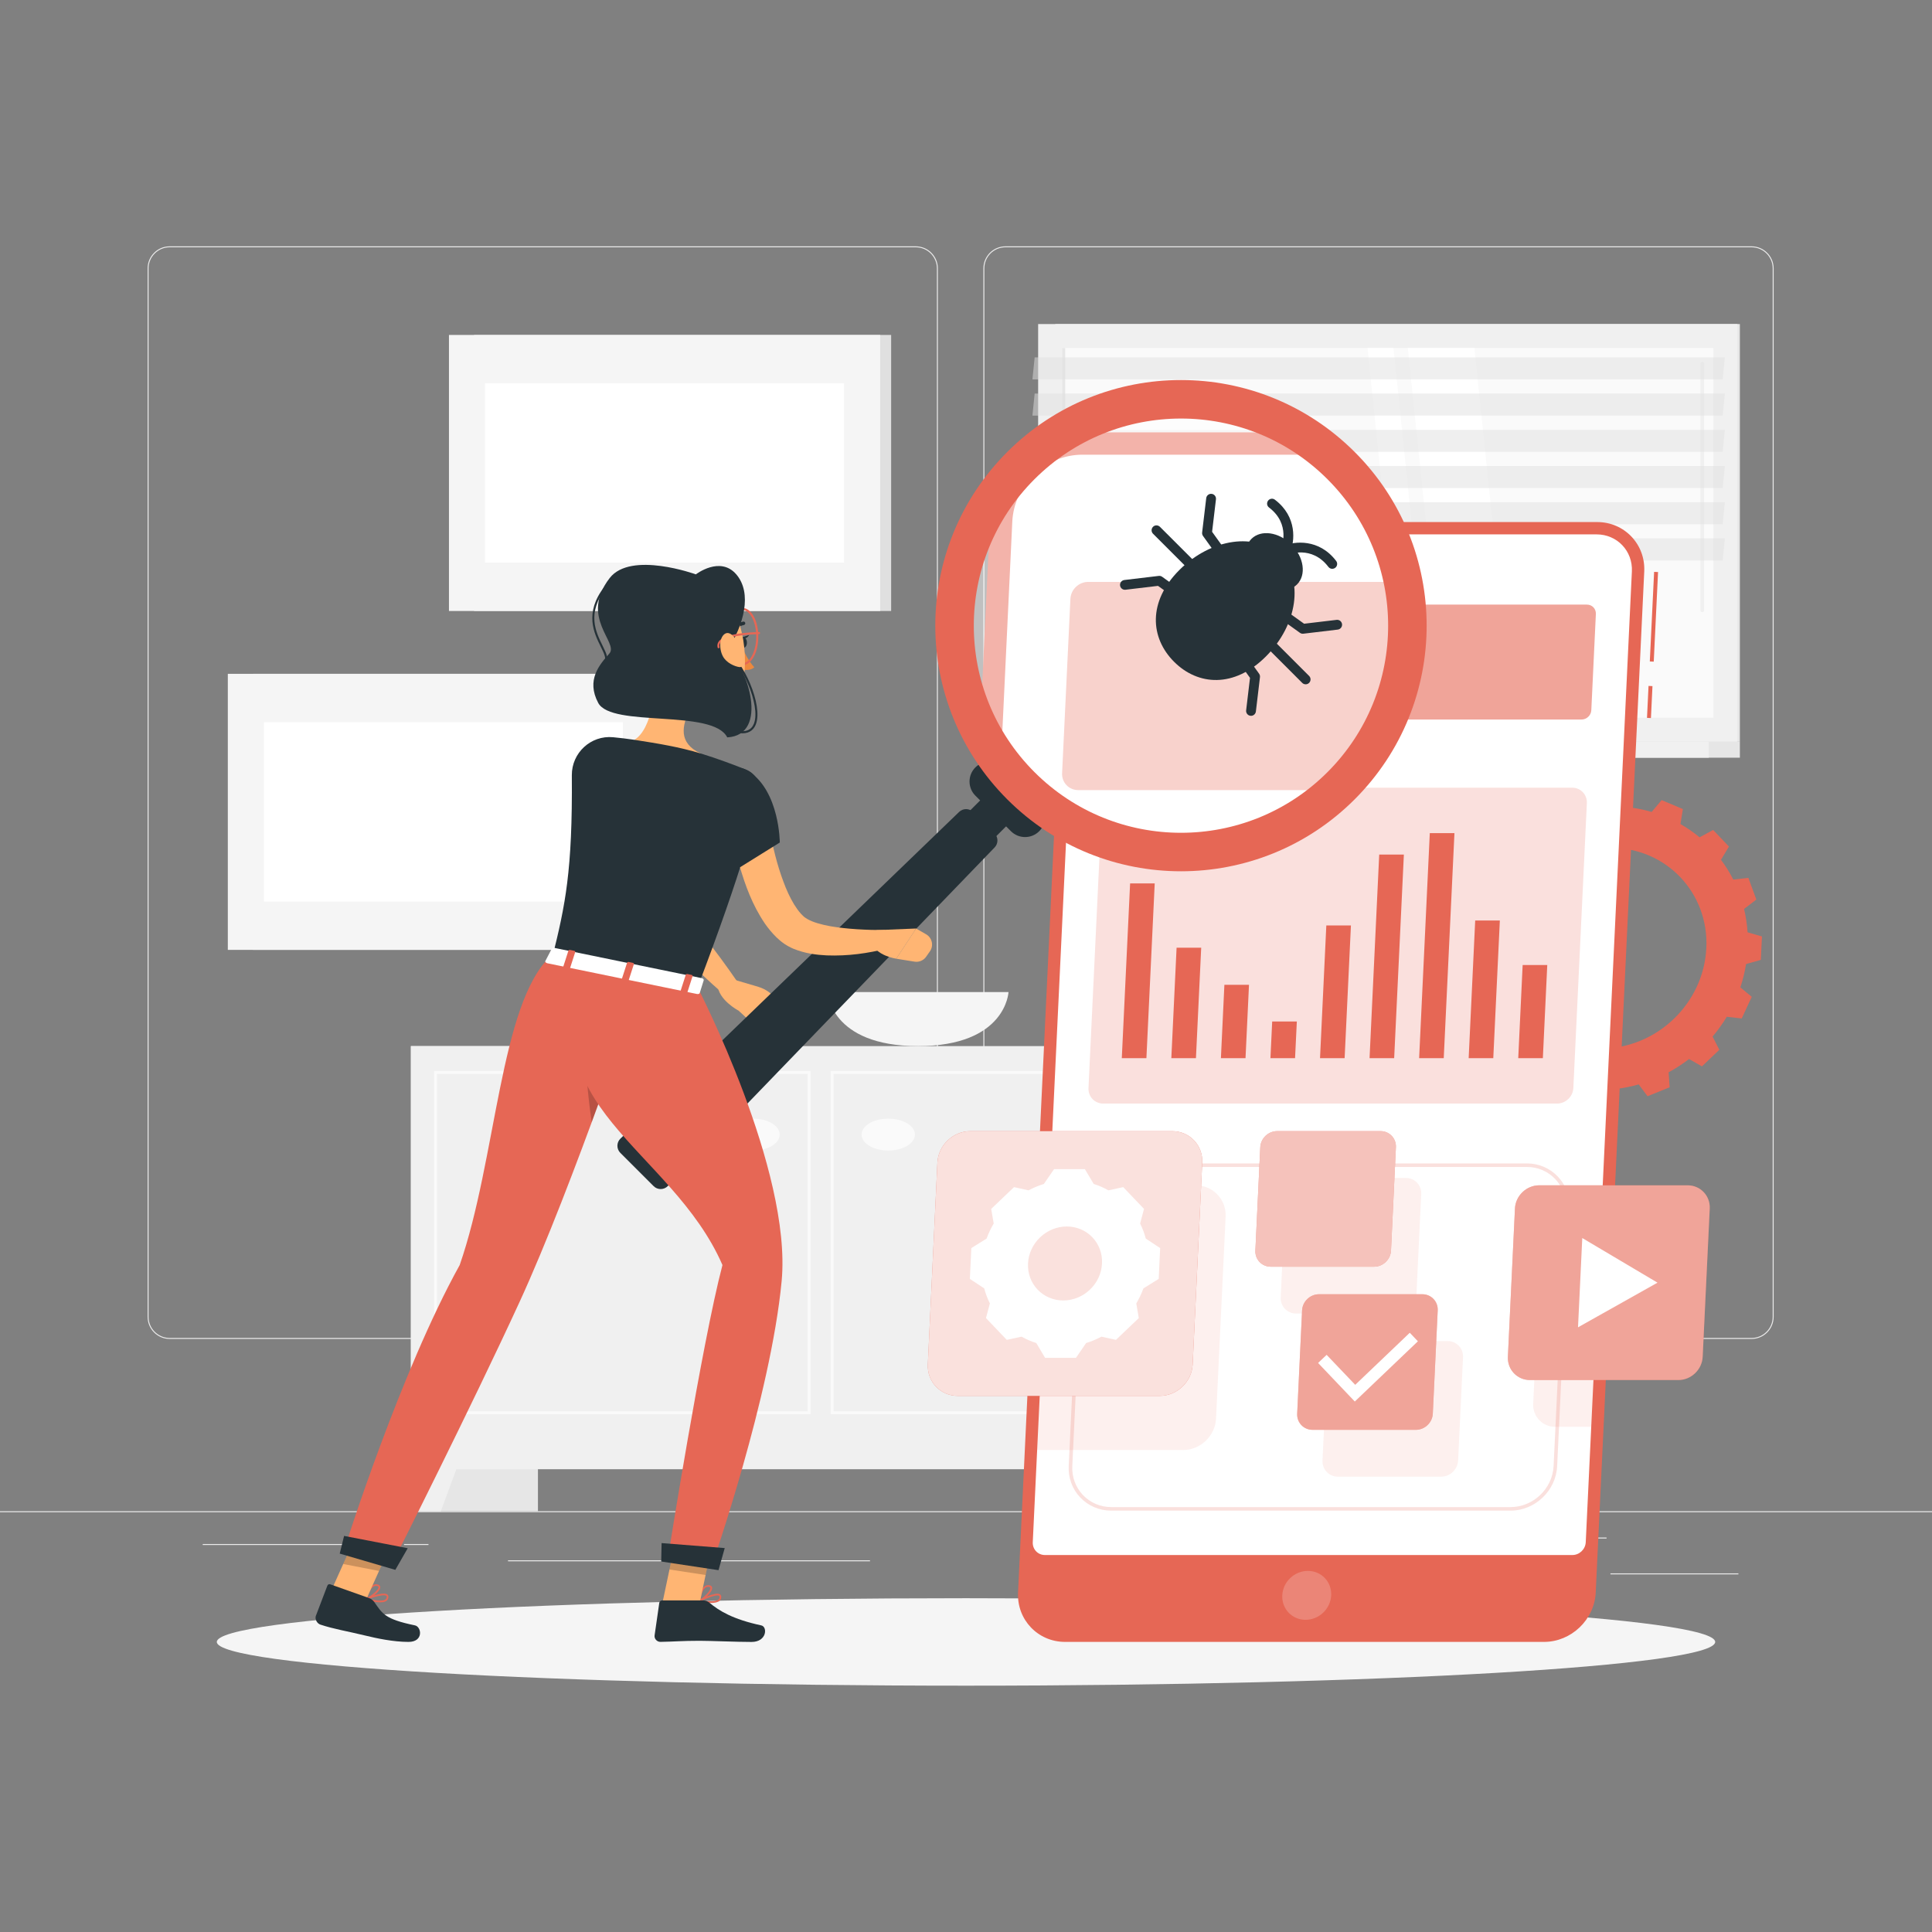<?xml version="1.0" encoding="UTF-8"?>
<svg xmlns="http://www.w3.org/2000/svg" width="400" height="400" viewBox="0 0 400 400" fill="none">
  <rect x="0" y="0" width="400" height="400" fill="#808080" stroke="none"/>
  <g clip-path="url(#clip0_27_7154)">
    <path d="M400 312.883H0V313.083H400V312.883Z" fill="#EBEBEB"></path>
    <path d="M359.92 325.751H333.424V325.951H359.92V325.751Z" fill="#EBEBEB"></path>
    <path d="M264.976 327.926H258.024V328.126H264.976V327.926Z" fill="#EBEBEB"></path>
    <path d="M332.624 318.329H317.272V318.529H332.624V318.329Z" fill="#EBEBEB"></path>
    <path d="M76.52 319.673H41.968V319.873H76.52V319.673Z" fill="#EBEBEB"></path>
    <path d="M88.712 319.673H83.648V319.873H88.712V319.673Z" fill="#EBEBEB"></path>
    <path d="M180.12 323.048H105.176V323.248H180.12V323.048Z" fill="#EBEBEB"></path>
    <path d="M189.608 277.213H35.128C32.608 277.213 30.56 275.166 30.56 272.647V55.567C30.56 53.047 32.608 51 35.128 51H189.608C192.128 51 194.176 53.047 194.176 55.567V272.647C194.176 275.166 192.128 277.213 189.608 277.213ZM35.128 51.2C32.72 51.2 30.76 53.159 30.76 55.567V272.647C30.76 275.054 32.72 277.013 35.128 277.013H189.608C192.016 277.013 193.976 275.054 193.976 272.647V55.567C193.976 53.159 192.016 51.2 189.608 51.2H35.128Z" fill="#EBEBEB"></path>
    <path d="M362.648 277.213H208.168C205.648 277.213 203.6 275.166 203.6 272.647V55.567C203.6 53.047 205.648 51 208.168 51H362.648C365.168 51 367.216 53.047 367.216 55.567V272.647C367.216 275.166 365.168 277.213 362.648 277.213ZM208.168 51.2C205.76 51.2 203.8 53.159 203.8 55.567V272.647C203.8 275.054 205.76 277.013 208.168 277.013H362.648C365.056 277.013 367.016 275.054 367.016 272.647V55.567C367.016 53.159 365.056 51.2 362.648 51.2H208.168Z" fill="#EBEBEB"></path>
    <path d="M85.064 312.883H111.376L111.376 216.583H85.064L85.064 312.883Z" fill="#E6E6E6"></path>
    <path d="M91.272 312.883H85.064V295.232H97.784L91.272 312.883Z" fill="#F0F0F0"></path>
    <path d="M249.328 312.883H275.64V216.583H249.328V312.883Z" fill="#E6E6E6"></path>
    <path d="M85.072 304.189H254.752V216.583H85.072V304.189Z" fill="#F0F0F0"></path>
    <path d="M167.224 222.333V292.193H90.48V222.333H167.224ZM167.824 221.733H89.88V292.792H167.824V221.733Z" fill="#FAFAFA"></path>
    <path d="M249.336 222.333V292.193H172.592V222.333H249.336ZM249.936 221.733H171.992V292.792H249.936V221.733Z" fill="#FAFAFA"></path>
    <path d="M183.904 238.209C186.952 238.209 189.424 236.73 189.424 234.906C189.424 233.081 186.952 231.603 183.904 231.603C180.855 231.603 178.384 233.081 178.384 234.906C178.384 236.73 180.855 238.209 183.904 238.209Z" fill="#FAFAFA"></path>
    <path d="M155.912 238.209C158.961 238.209 161.432 236.73 161.432 234.906C161.432 233.081 158.961 231.603 155.912 231.603C152.863 231.603 150.392 233.081 150.392 234.906C150.392 236.73 152.863 238.209 155.912 238.209Z" fill="#FAFAFA"></path>
    <path d="M248.544 312.883H254.752V295.232H242.032L248.544 312.883Z" fill="#F0F0F0"></path>
    <path d="M171.328 205.402C171.328 205.402 171.808 216.583 190.064 216.583C208.32 216.583 208.8 205.402 208.8 205.402H171.328Z" fill="#F5F5F5"></path>
    <path d="M218.48 153.578L360.224 153.578V67.091L218.48 67.091V153.578Z" fill="#E6E6E6"></path>
    <path d="M214.936 153.578L359.728 153.578V67.091L214.936 67.091V153.578Z" fill="#F0F0F0"></path>
    <path d="M218.48 156.873L360.224 156.873V153.57L218.48 153.57V156.873Z" fill="#E6E6E6"></path>
    <path d="M209.008 156.873L353.8 156.873V153.57L209.008 153.57V156.873Z" fill="#F0F0F0"></path>
    <path d="M354.744 148.595V72.058L219.904 72.058V148.595H354.744Z" fill="#FAFAFA"></path>
    <path d="M313.224 148.595L305.256 72.058H291.472L299.44 148.595H313.224Z" fill="white"></path>
    <path d="M352.44 126.746C352.648 126.746 352.824 126.578 352.824 126.362V75.297C352.824 75.089 352.656 74.913 352.44 74.913C352.224 74.913 352.056 75.081 352.056 75.297V126.362C352.056 126.57 352.224 126.746 352.44 126.746Z" fill="#F0F0F0"></path>
    <path d="M296.48 148.595L288.504 72.058H283.128L291.104 148.595H296.48Z" fill="white"></path>
    <path d="M220.536 148.595V72.058H219.904V148.595H220.536Z" fill="#E6E6E6"></path>
    <path opacity="0.5" d="M213.752 78.552H356.656L357.112 73.993H214.216L213.752 78.552Z" fill="#E0E0E0"></path>
    <path opacity="0.5" d="M213.752 86.053H356.656L357.112 81.487H214.216L213.752 86.053Z" fill="#E0E0E0"></path>
    <path opacity="0.5" d="M213.752 93.547H356.656L357.112 88.989H214.216L213.752 93.547Z" fill="#E0E0E0"></path>
    <path opacity="0.5" d="M213.752 101.041H356.656L357.112 96.482H214.216L213.752 101.041Z" fill="#E0E0E0"></path>
    <path opacity="0.5" d="M213.752 108.535H356.656L357.112 103.976H214.216L213.752 108.535Z" fill="#E0E0E0"></path>
    <path opacity="0.5" d="M213.752 116.029H356.656L357.112 111.47H214.216L213.752 116.029Z" fill="#E0E0E0"></path>
    <path d="M98.152 126.498L184.504 126.498V69.347H98.152V126.498Z" fill="#E0E0E0"></path>
    <path d="M92.952 126.498L182.232 126.498V69.347L92.952 69.347V126.498Z" fill="#F5F5F5"></path>
    <path d="M100.424 79.36V116.485H174.744V79.36H100.424Z" fill="white"></path>
    <path d="M52.384 196.661H138.736V139.51H52.384V196.661Z" fill="#E0E0E0"></path>
    <path d="M47.168 196.661H136.448V139.51H47.168V196.661Z" fill="#F5F5F5"></path>
    <path d="M54.656 149.523V186.648H128.976V149.523H54.656Z" fill="white"></path>
    <path d="M200 349C285.666 349 355.112 344.947 355.112 339.947C355.112 334.947 285.666 330.894 200 330.894C114.334 330.894 44.888 334.947 44.888 339.947C44.888 344.947 114.334 349 200 349Z" fill="#F5F5F5"></path>
    <path d="M341.311 142.014L340.994 148.629L341.809 148.668L342.127 142.054L341.311 142.014Z" fill="#E66755"></path>
    <path d="M342.466 118.398L341.575 136.947L342.39 136.986L343.282 118.437L342.466 118.398Z" fill="#E66755"></path>
    <path d="M231.528 108.087H330.688C336.312 108.087 340.688 112.686 340.424 118.3L330.376 329.725C330.112 335.348 325.296 339.938 319.672 339.938H220.512C214.888 339.938 210.512 335.34 210.776 329.725L220.824 118.3C221.088 112.678 225.912 108.087 231.528 108.087Z" fill="#E66755"></path>
    <path d="M364.56 198.74L364.792 193.885L361.816 193.022C361.712 191.366 361.464 189.751 361.088 188.191L363.632 186.24L361.984 181.753L358.856 182.105C358.128 180.665 357.272 179.298 356.312 178.01L357.96 175.267L354.688 171.836L351.88 173.356C350.648 172.332 349.32 171.412 347.92 170.612L348.424 167.509L344.024 165.654L341.96 168.101C340.416 167.653 338.816 167.325 337.168 167.141L336.448 164.134H331.592L330.584 167.141C328.92 167.325 327.288 167.653 325.704 168.101L323.872 165.654L319.296 167.509L319.504 170.612C318.024 171.412 316.608 172.332 315.28 173.356L312.608 171.836L309.008 175.267L310.4 178.01C309.32 179.29 308.328 180.657 307.464 182.105L304.376 181.753L302.304 186.24L304.664 188.191C304.144 189.751 303.736 191.366 303.472 193.022L300.416 193.885L300.184 198.74L303.16 199.604C303.264 201.259 303.512 202.875 303.888 204.434L301.344 206.386L302.992 210.872L306.12 210.521C306.848 211.96 307.704 213.328 308.664 214.607L307.016 217.351L310.288 220.782L313.104 219.262C314.336 220.286 315.656 221.205 317.064 222.005L316.56 225.108L320.96 226.964L323.024 224.516C324.56 224.964 326.16 225.292 327.808 225.476L328.528 228.483H333.384L334.392 225.476C336.056 225.292 337.688 224.964 339.272 224.516L341.104 226.964L345.68 225.108L345.472 222.005C346.952 221.205 348.368 220.286 349.696 219.262L352.368 220.782L355.968 217.351L354.576 214.607C355.656 213.328 356.64 211.96 357.512 210.513L360.608 210.864L362.68 206.378L360.32 204.426C360.84 202.867 361.24 201.251 361.504 199.596L364.56 198.732V198.74ZM353.272 196.309C352.728 207.785 342.976 217.087 331.512 217.087C320.048 217.087 311.168 207.785 311.72 196.309C312.264 184.84 322.016 175.531 333.496 175.531C344.976 175.531 353.824 184.84 353.28 196.309H353.272Z" fill="#E66755"></path>
    <path d="M330.568 110.638H231.408C227.176 110.638 223.584 114.069 223.376 118.3L213.824 319.305C213.752 320.768 214.888 321.952 216.344 321.952H325.536C327 321.952 328.24 320.768 328.312 319.305L337.864 118.3C338.064 114.069 334.8 110.638 330.568 110.638Z" fill="white"></path>
    <path opacity="0.2" d="M312.736 312.762H230.072C227.616 312.762 225.344 311.803 223.672 310.051C222 308.3 221.144 305.98 221.264 303.517L223.8 250.085C224.04 245.006 228.368 240.872 233.456 240.872H316.12C318.576 240.872 320.848 241.839 322.52 243.583C324.192 245.334 325.048 247.654 324.928 250.117L322.392 303.549C322.152 308.628 317.824 312.762 312.736 312.762ZM233.456 241.607C228.76 241.607 224.76 245.422 224.544 250.117L222.008 303.549C221.904 305.804 222.688 307.932 224.216 309.539C225.744 311.139 227.824 312.027 230.08 312.027H312.744C317.44 312.027 321.44 308.212 321.656 303.517L324.192 250.085C324.296 247.83 323.512 245.702 321.984 244.095C320.456 242.495 318.376 241.607 316.12 241.607H233.456Z" fill="#E66755"></path>
    <path opacity="0.1" d="M247.552 245.398H216.064L213.456 300.214H244.944C248.528 300.214 251.6 297.287 251.768 293.704L253.752 251.917C253.92 248.334 251.128 245.406 247.544 245.406L247.552 245.398Z" fill="#E66755"></path>
    <path opacity="0.1" d="M289.736 271.951H268.328C266.496 271.951 265.064 270.447 265.152 268.616L266.168 247.214C266.256 245.382 267.832 243.879 269.664 243.879H291.072C292.904 243.879 294.336 245.382 294.248 247.214L293.232 268.616C293.144 270.447 291.576 271.951 289.736 271.951Z" fill="#E66755"></path>
    <path opacity="0.1" d="M323.912 255.1C321.28 255.1 319.016 257.259 318.896 259.89L317.432 290.625C317.304 293.256 319.36 295.416 322 295.416H331.088L333.008 255.1H323.92H323.912Z" fill="#E66755"></path>
    <path opacity="0.1" d="M298.392 305.725H276.984C275.152 305.725 273.72 304.221 273.808 302.39L274.824 280.988C274.912 279.156 276.48 277.653 278.32 277.653H299.728C301.56 277.653 302.992 279.156 302.904 280.988L301.888 302.39C301.8 304.221 300.232 305.725 298.392 305.725Z" fill="#E66755"></path>
    <path opacity="0.2" d="M275.608 330.301C275.472 333.092 273.104 335.364 270.304 335.364C267.504 335.364 265.352 333.1 265.48 330.301C265.608 327.502 267.984 325.239 270.784 325.239C273.584 325.239 275.736 327.502 275.608 330.301Z" fill="white"></path>
    <path opacity="0.2" d="M322.376 228.483H228.416C226.64 228.483 225.272 227.044 225.36 225.268L228.16 166.294C228.248 164.518 229.752 163.079 231.528 163.079H325.488C327.264 163.079 328.632 164.518 328.544 166.294L325.744 225.268C325.656 227.044 324.152 228.483 322.376 228.483Z" fill="#E66755"></path>
    <path opacity="0.6" d="M327.432 148.971H230.92C229.848 148.971 229.024 148.107 229.072 147.035L230.016 127.113C230.064 126.041 230.976 125.178 232.048 125.178H328.56C329.632 125.178 330.456 126.041 330.408 127.113L329.464 147.035C329.416 148.107 328.504 148.971 327.432 148.971Z" fill="#E66755"></path>
    <path d="M239.072 182.905H233.976L232.256 219.078H237.352L239.072 182.905Z" fill="#E66755"></path>
    <path d="M248.696 196.213H243.6L242.512 219.078H247.608L248.696 196.213Z" fill="#E66755"></path>
    <path d="M258.592 203.891H253.496L252.776 219.078H257.872L258.592 203.891Z" fill="#E66755"></path>
    <path d="M268.496 211.488H263.392L263.032 219.078H268.128L268.496 211.488Z" fill="#E66755"></path>
    <path d="M279.696 191.606H274.6L273.296 219.078H278.392L279.696 191.606Z" fill="#E66755"></path>
    <path d="M290.656 176.93H285.552L283.552 219.078H288.648L290.656 176.93Z" fill="#E66755"></path>
    <path d="M301.128 172.492H296.024L293.816 219.078H298.912L301.128 172.492Z" fill="#E66755"></path>
    <path d="M310.528 190.583H305.424L304.072 219.078H309.168L310.528 190.583Z" fill="#E66755"></path>
    <path d="M320.344 199.795H315.248L314.336 219.078H319.432L320.344 199.795Z" fill="#E66755"></path>
    <path d="M240.104 289.002H198.304C194.72 289.002 191.928 286.075 192.096 282.492L194.08 240.704C194.248 237.121 197.32 234.194 200.904 234.194H242.704C246.288 234.194 249.08 237.121 248.912 240.704L246.928 282.492C246.76 286.075 243.688 289.002 240.104 289.002Z" fill="#E66755"></path>
    <path opacity="0.8" d="M240.104 289.002H198.304C194.72 289.002 191.928 286.075 192.096 282.492L194.08 240.704C194.248 237.121 197.32 234.194 200.904 234.194H242.704C246.288 234.194 249.08 237.121 248.912 240.704L246.928 282.492C246.76 286.075 243.688 289.002 240.104 289.002Z" fill="white"></path>
    <path d="M239.896 264.785L240.2 258.403L237.224 256.435C236.936 255.348 236.544 254.308 236.048 253.324L236.856 250.293L232.552 245.782L229.488 246.446C228.528 245.91 227.512 245.462 226.44 245.127L224.616 242.063H218.232L216.12 245.127C215.016 245.47 213.952 245.91 212.944 246.446L209.944 245.782L205.216 250.293L205.736 253.324C205.152 254.308 204.656 255.348 204.264 256.435L201.104 258.403L200.8 264.785L203.768 266.744C204.056 267.832 204.456 268.872 204.944 269.863L204.136 272.894L208.44 277.405L211.504 276.741C212.464 277.277 213.48 277.725 214.552 278.061L216.376 281.132H222.76L224.872 278.061C225.976 277.725 227.032 277.277 228.04 276.741L231.048 277.405L235.776 272.894L235.256 269.863C235.84 268.88 236.336 267.84 236.728 266.752L239.888 264.785H239.896ZM220.136 269.247C215.912 269.247 212.64 265.816 212.84 261.594C213.04 257.363 216.64 253.932 220.864 253.932C225.088 253.932 228.36 257.363 228.16 261.594C227.96 265.816 224.368 269.247 220.136 269.247Z" fill="white"></path>
    <path d="M284.496 262.257H263.088C261.256 262.257 259.824 260.754 259.912 258.922L260.928 237.521C261.016 235.689 262.584 234.186 264.424 234.186H285.832C287.664 234.186 289.096 235.689 289.008 237.521L287.992 258.922C287.904 260.754 286.336 262.257 284.496 262.257Z" fill="#E66755"></path>
    <path opacity="0.6" d="M284.496 262.257H263.088C261.256 262.257 259.824 260.754 259.912 258.922L260.928 237.521C261.016 235.689 262.584 234.186 264.424 234.186H285.832C287.664 234.186 289.096 235.689 289.008 237.521L287.992 258.922C287.904 260.754 286.336 262.257 284.496 262.257Z" fill="white"></path>
    <path d="M347.504 285.722H316.76C314.128 285.722 312.072 283.563 312.192 280.932L313.656 250.197C313.784 247.566 316.04 245.406 318.672 245.406H349.416C352.048 245.406 354.104 247.566 353.984 250.197L352.52 280.932C352.392 283.563 350.136 285.722 347.504 285.722Z" fill="#E66755"></path>
    <path opacity="0.4" d="M347.504 285.722H316.76C314.128 285.722 312.072 283.563 312.192 280.932L313.656 250.197C313.784 247.566 316.04 245.406 318.672 245.406H349.416C352.048 245.406 354.104 247.566 353.984 250.197L352.52 280.932C352.392 283.563 350.136 285.722 347.504 285.722Z" fill="white"></path>
    <path d="M343.168 265.561L327.592 256.323L326.712 274.806L343.168 265.561Z" fill="white"></path>
    <path d="M293.152 296.031H271.744C269.912 296.031 268.48 294.528 268.568 292.696L269.584 271.294C269.672 269.463 271.24 267.959 273.08 267.959H294.488C296.32 267.959 297.752 269.463 297.664 271.294L296.648 292.696C296.56 294.528 294.992 296.031 293.152 296.031Z" fill="#E66755"></path>
    <path opacity="0.4" d="M293.152 296.031H271.744C269.912 296.031 268.48 294.528 268.568 292.696L269.584 271.294C269.672 269.463 271.24 267.959 273.08 267.959H294.488C296.32 267.959 297.752 269.463 297.664 271.294L296.648 292.696C296.56 294.528 294.992 296.031 293.152 296.031Z" fill="white"></path>
    <path d="M280.496 290.169L272.896 282.187L274.664 280.508L280.584 286.714L291.88 275.933L293.56 277.701L280.496 290.169Z" fill="white"></path>
    <path d="M135.872 138.07C135.832 142.645 135.04 150.867 131.36 153.17C131.36 153.17 133.336 159.184 140.544 162.487C148.128 160.168 145.024 155.977 145.024 155.977C140.36 153.802 141.24 150.187 142.792 146.956L135.88 138.078L135.872 138.07Z" fill="#FFB573"></path>
    <path d="M131.248 162.127C132.296 165.91 133.44 169.781 134.616 173.547C135.216 175.435 135.856 177.298 136.528 179.122C137.192 180.953 137.912 182.737 138.704 184.376C139.096 185.184 139.512 185.96 139.92 186.584C140.024 186.728 140.128 186.904 140.216 187.007L140.352 187.191C140.4 187.255 140.512 187.375 140.584 187.471L141.584 188.655C142.88 190.247 144.176 191.822 145.424 193.438C147.944 196.645 150.376 199.924 152.688 203.299L149.816 205.834C146.744 203.139 143.776 200.348 140.872 197.508L136.544 193.246L135.48 192.182C135.384 192.086 135.32 192.03 135.2 191.894L134.848 191.494C134.6 191.222 134.416 190.974 134.216 190.71C133.44 189.687 132.848 188.695 132.288 187.711C130.16 183.784 128.696 179.898 127.32 175.955C125.944 172.012 124.784 168.101 123.76 164.03L131.248 162.111V162.127Z" fill="#FFB573"></path>
    <path d="M121.216 156.249C118.032 160.92 122.096 172.452 122.096 172.452H136.44C136.44 172.452 136.568 162.911 134.576 159.24C131.992 154.481 123.28 153.218 121.216 156.249Z" fill="#263238"></path>
    <path d="M157.024 204.314L151.488 202.691L148.584 203.843C148.616 206.986 152.912 209.241 152.912 209.241L156.264 212.328C156.976 212.984 158.032 213.096 158.864 212.608L160.944 211.384C162.056 210.729 162.368 209.265 161.616 208.209L160.712 206.946C159.808 205.682 158.504 204.762 157.016 204.322L157.024 204.314Z" fill="#FFB573"></path>
    <path d="M209.312 172.1L201.936 164.726C200.328 163.119 200.328 160.495 201.936 158.888C203.544 157.28 206.168 157.28 207.776 158.888L215.152 166.262C216.76 167.869 216.76 170.492 215.152 172.1C213.544 173.707 210.92 173.707 209.312 172.1Z" fill="#263238"></path>
    <path d="M209.194 165.443L208.578 164.826C207.265 163.515 205.138 163.515 203.826 164.826L199.068 169.582C197.756 170.894 197.756 173.021 199.068 174.333L199.685 174.949C200.997 176.261 203.125 176.261 204.437 174.949L209.194 170.193C210.506 168.881 210.506 166.755 209.194 165.443Z" fill="#263238"></path>
    <path d="M135.32 245.574L128.432 238.688C127.616 237.872 127.624 236.537 128.456 235.737L198.576 168.101C199.392 167.317 200.68 167.325 201.48 168.125L205.904 172.548C206.704 173.347 206.712 174.635 205.928 175.451L138.272 245.55C137.472 246.382 136.136 246.398 135.32 245.574Z" fill="#263238"></path>
    <path d="M207.328 155.529C205.64 153.122 204.216 150.595 203.056 147.979L204.952 108.023C204.96 107.751 204.984 107.487 205.008 107.223C205.856 97.842 213.704 90.196 223.064 89.565C223.48 89.533 223.912 89.517 224.336 89.517H265.864C268.296 90.82 270.648 92.364 272.864 94.147C274.144 95.171 275.384 96.283 276.576 97.474C283.12 104.016 287.24 112.046 288.944 120.483C291.872 134.887 287.752 150.435 276.568 161.607C275.88 162.295 275.176 162.959 274.448 163.591C256.64 179.29 229.448 178.634 212.416 161.607C210.512 159.704 208.808 157.672 207.32 155.537L207.328 155.529Z" fill="#E66755"></path>
    <path d="M212.424 161.599C210.52 159.696 208.816 157.664 207.328 155.529L209.584 108.023C209.944 100.353 216.456 94.139 224.12 94.139H272.872C274.152 95.163 275.392 96.275 276.584 97.466C283.128 104.008 287.248 112.038 288.952 120.475C291.88 134.879 287.76 150.427 276.576 161.599C275.888 162.287 275.184 162.951 274.456 163.583C256.648 179.282 229.456 178.626 212.424 161.599Z" fill="white"></path>
    <path opacity="0.6" d="M276.576 161.599C275.888 162.287 275.184 162.951 274.456 163.583H223.24C221.304 163.583 219.8 162.015 219.896 160.072L221.616 123.987C221.712 122.051 223.352 120.476 225.288 120.476H288.96C291.888 134.879 287.768 150.427 276.584 161.599H276.576Z" fill="#E66755"></path>
    <path opacity="0.5" d="M212.424 161.599C194.704 143.885 194.712 115.173 212.424 97.466C230.144 79.751 258.864 79.751 276.584 97.466C294.304 115.181 294.296 143.893 276.584 161.607C258.872 179.314 230.152 179.322 212.432 161.607L212.424 161.599Z" fill="white"></path>
    <path d="M262.088 135.919C255.512 142.493 248.024 141.957 243.08 137.014C238.136 132.072 237.6 124.586 244.176 118.012C250.752 111.438 260.096 110.11 265.04 115.061C269.984 120.003 268.664 129.344 262.088 135.919Z" fill="#263238"></path>
    <path d="M260.264 119.835C257.656 117.228 257.128 113.525 259.096 111.566C261.064 109.606 264.76 110.126 267.368 112.733C269.976 115.341 270.504 119.044 268.536 121.003C266.576 122.962 262.872 122.443 260.264 119.835Z" fill="#263238"></path>
    <path d="M258.176 122.93C257.864 122.93 257.552 122.786 257.352 122.506L249.072 110.966C248.928 110.758 248.856 110.51 248.888 110.254L249.736 103.136C249.8 102.584 250.304 102.184 250.864 102.248C251.416 102.312 251.816 102.816 251.752 103.376L250.952 110.102L259 121.323C259.328 121.779 259.224 122.41 258.768 122.738C258.592 122.866 258.384 122.93 258.176 122.93Z" fill="#263238"></path>
    <path d="M269.728 131.208C269.52 131.208 269.312 131.144 269.136 131.016L257.592 122.738C257.136 122.41 257.032 121.779 257.36 121.323C257.688 120.867 258.32 120.763 258.776 121.091L270 129.136L276.728 128.337C277.288 128.265 277.784 128.665 277.856 129.224C277.92 129.776 277.528 130.28 276.968 130.352L269.848 131.2C269.848 131.2 269.768 131.2 269.728 131.2V131.208Z" fill="#263238"></path>
    <path d="M251.568 129.537C251.36 129.537 251.16 129.473 250.976 129.345L239.752 121.299L233.024 122.099C232.464 122.171 231.968 121.771 231.896 121.211C231.832 120.659 232.224 120.155 232.784 120.083L239.904 119.236C240.152 119.204 240.408 119.268 240.616 119.42L252.16 127.697C252.616 128.025 252.72 128.657 252.392 129.113C252.192 129.385 251.88 129.537 251.568 129.537Z" fill="#263238"></path>
    <path d="M259.008 148.195C259.008 148.195 258.928 148.195 258.888 148.195C258.336 148.131 257.936 147.627 258 147.067L258.8 140.341L250.752 129.121C250.424 128.665 250.528 128.033 250.984 127.705C251.44 127.377 252.072 127.481 252.4 127.937L260.68 139.478C260.824 139.685 260.896 139.933 260.864 140.189L260.016 147.307C259.952 147.819 259.52 148.203 259.016 148.203L259.008 148.195Z" fill="#263238"></path>
    <path d="M270.32 141.677C270.064 141.677 269.8 141.581 269.608 141.381L238.72 110.502C238.328 110.11 238.328 109.47 238.72 109.07C239.112 108.67 239.752 108.678 240.152 109.07L271.04 139.949C271.432 140.341 271.432 140.981 271.04 141.381C270.84 141.581 270.584 141.677 270.328 141.677H270.32Z" fill="#263238"></path>
    <path d="M266.168 114.949C266.032 114.949 265.896 114.925 265.768 114.869C265.256 114.645 265.016 114.053 265.24 113.541C265.328 113.333 267.288 108.527 262.736 105.072C262.288 104.736 262.208 104.096 262.544 103.656C262.88 103.208 263.52 103.12 263.96 103.464C268.632 107.007 268.056 112.134 267.104 114.341C266.936 114.725 266.568 114.949 266.176 114.949H266.168Z" fill="#263238"></path>
    <path d="M275.84 117.772C275.536 117.772 275.232 117.636 275.032 117.372C271.576 112.821 266.76 114.781 266.56 114.869C266.048 115.085 265.456 114.853 265.232 114.333C265.016 113.821 265.248 113.229 265.76 113.005C267.976 112.054 273.096 111.478 276.64 116.14C276.976 116.588 276.888 117.22 276.448 117.556C276.264 117.692 276.048 117.764 275.84 117.764V117.772Z" fill="#263238"></path>
    <path d="M280.472 93.579C260.608 73.721 228.4 73.713 208.536 93.579C188.672 113.437 188.68 145.636 208.536 165.494C228.4 185.352 260.608 185.36 280.472 165.494C300.344 145.628 300.336 113.429 280.472 93.579ZM214.176 159.856C197.424 143.109 197.432 115.957 214.176 99.218C230.928 82.471 258.088 82.463 274.84 99.218C291.592 115.973 291.584 143.117 274.84 159.864C258.096 176.603 230.936 176.611 214.184 159.864L214.176 159.856Z" fill="#E66755"></path>
    <path d="M157.248 164.078C156.592 168.813 153.856 179.666 144.432 204.418L114.344 198.236C117.024 187.479 118.552 180.329 118.392 160.511C118.352 155.881 122.312 152.202 126.928 152.634C128.36 152.77 129.864 152.946 131.368 153.177C136.48 153.969 140.664 154.665 145.032 155.985C148.464 157.024 152.112 158.408 154.496 159.36C156.392 160.119 157.536 162.063 157.256 164.086L157.248 164.078Z" fill="#263238"></path>
    <path d="M158.376 165.998C158.616 167.774 158.928 169.741 159.288 171.596C159.664 173.476 160.048 175.347 160.52 177.171C160.992 179.002 161.544 180.794 162.184 182.497C162.808 184.217 163.552 185.832 164.408 187.248C164.84 187.944 165.296 188.583 165.776 189.127L166.144 189.503C166.272 189.647 166.328 189.671 166.416 189.775C166.616 189.935 166.856 190.103 167.144 190.271C168.312 190.951 170.04 191.415 171.808 191.75C175.384 192.374 179.36 192.55 183.2 192.566L183.76 196.357C179.656 197.389 175.576 197.965 171.176 197.805C168.976 197.693 166.704 197.421 164.232 196.413C163.616 196.149 162.992 195.813 162.368 195.397C162.072 195.181 161.704 194.926 161.48 194.718L160.752 194.062C159.84 193.166 159.072 192.214 158.384 191.247C155.744 187.352 154.288 183.281 153.104 179.218C152.528 177.187 152.016 175.147 151.632 173.092C151.24 171.021 150.904 169.029 150.68 166.83L158.368 166.014L158.376 165.998Z" fill="#FFB573"></path>
    <path d="M155.088 159.72C161.432 163.958 161.448 174.435 161.448 174.435L148.464 182.513C148.464 182.513 144.864 172.756 145.872 165.374C146.456 161.063 151.192 157.12 155.096 159.728L155.088 159.72Z" fill="#263238"></path>
    <path d="M181.488 192.574L189.672 192.238L185.56 198.484C185.56 198.484 181.304 197.917 180.36 194.997L181.488 192.574Z" fill="#FFB573"></path>
    <path d="M192.536 196.949L191.752 198.076C191.216 198.852 190.28 199.244 189.352 199.1L185.56 198.492L189.672 192.246L191.736 193.43C192.984 194.142 193.352 195.773 192.536 196.957V196.949Z" fill="#FFB573"></path>
    <path d="M153.2 133.047C153.232 133.655 153.584 134.135 153.976 134.111C154.376 134.087 154.672 133.583 154.64 132.967C154.608 132.352 154.256 131.88 153.864 131.904C153.464 131.928 153.168 132.432 153.2 133.047Z" fill="#263238"></path>
    <path d="M153.688 131.944L155.128 131.448C155.128 131.448 154.44 132.632 153.688 131.944Z" fill="#263238"></path>
    <path d="M153.792 134.367C153.792 134.367 154.96 136.934 156.168 138.142C155.4 138.934 154.016 138.662 154.016 138.662L153.792 134.367Z" fill="#ED893E"></path>
    <path d="M153.672 137.742C151.808 137.742 150.344 135.135 150.344 131.8C150.344 128.465 151.808 125.858 153.672 125.858C155.536 125.858 157 128.465 157 131.8C157 135.135 155.536 137.742 153.672 137.742ZM153.672 126.282C152.072 126.282 150.776 128.753 150.776 131.8C150.776 134.847 152.072 137.319 153.672 137.319C155.272 137.319 156.568 134.847 156.568 131.8C156.568 128.753 155.272 126.282 153.672 126.282Z" fill="#E66755"></path>
    <path d="M150.88 131.568C151.032 131.584 151.176 131.504 151.24 131.36C151.912 129.84 154 129.409 154.016 129.401C154.208 129.361 154.336 129.177 154.296 128.977C154.256 128.785 154.072 128.657 153.872 128.697C153.768 128.721 151.4 129.217 150.576 131.064C150.496 131.248 150.576 131.456 150.76 131.536C150.792 131.552 150.832 131.56 150.872 131.568H150.88Z" fill="#263238"></path>
    <path d="M132.472 131.896C133.32 139.35 133.528 142.525 137.504 146.164C143.488 151.642 152.464 148.963 153.856 141.405C155.112 134.599 153.504 123.554 146.032 120.963C138.664 118.412 131.624 124.442 132.472 131.896Z" fill="#FFB573"></path>
    <path d="M150.56 134.711C154.024 129.393 155.776 122.811 152.44 118.916C149.096 115.029 144.072 118.916 144.072 118.916C144.072 118.916 130.6 114.029 126.232 119.675C119.904 127.857 128.184 133.04 126.152 135.319C124.12 137.598 121.328 140.789 123.856 145.532C126.616 150.706 147.584 146.715 150.568 152.666C159.352 152.186 154.784 137.886 150.568 134.711H150.56Z" fill="#263238"></path>
    <path d="M125.184 137.526C125.136 137.526 125.08 137.51 125.04 137.47C124.952 137.39 124.944 137.254 125.024 137.166C125.648 136.463 125.112 135.375 124.368 133.863C123 131.096 120.936 126.913 125.096 121.531C125.168 121.435 125.304 121.419 125.392 121.491C125.488 121.563 125.504 121.699 125.432 121.787C121.44 126.953 123.352 130.832 124.752 133.671C125.536 135.263 126.16 136.527 125.344 137.446C125.304 137.494 125.24 137.518 125.184 137.518V137.526Z" fill="#263238"></path>
    <path d="M153.648 151.818C153.272 151.818 152.856 151.77 152.392 151.674C152.28 151.65 152.2 151.538 152.232 151.418C152.256 151.298 152.376 151.226 152.488 151.258C154.36 151.666 155.576 151.17 156.104 149.795C157.544 146.036 153.456 136.926 150.184 135.071C150.08 135.015 150.048 134.879 150.104 134.783C150.16 134.679 150.288 134.647 150.392 134.703C153.856 136.67 158.024 145.964 156.496 149.955C156.152 150.866 155.376 151.834 153.656 151.834L153.648 151.818Z" fill="#263238"></path>
    <path d="M148.776 134.215C148.68 134.215 148.592 134.151 148.568 134.055C148.456 133.599 148.536 133.175 148.816 132.799C149.68 131.648 152.488 130.992 157.144 130.848C157.256 130.824 157.36 130.936 157.36 131.056C157.36 131.176 157.272 131.272 157.152 131.28C151.512 131.456 149.688 132.352 149.152 133.063C148.952 133.335 148.888 133.623 148.976 133.951C149.008 134.063 148.936 134.183 148.824 134.207C148.808 134.207 148.792 134.207 148.768 134.207L148.776 134.215Z" fill="#E66755"></path>
    <path d="M149.648 135.847C150.376 137.262 152.12 137.966 153.008 138.102C154.344 138.31 153.976 136.278 153.336 134.383C152.76 132.68 151.36 130.512 150.152 131.184C148.96 131.848 148.808 134.231 149.648 135.847Z" fill="#FFB573"></path>
    <path d="M78.136 331.717C78.888 331.789 79.584 331.749 80.008 331.437C80.272 331.237 80.416 330.957 80.416 330.605C80.416 330.39 80.328 330.214 80.16 330.102C79.288 329.502 76.136 330.733 75.776 330.877C75.704 330.909 75.664 330.973 75.664 331.053C75.664 331.125 75.72 331.197 75.792 331.213C76.416 331.405 77.304 331.637 78.136 331.717ZM79.64 330.294C79.776 330.31 79.888 330.342 79.968 330.39C80.04 330.438 80.064 330.501 80.064 330.597C80.064 330.837 79.976 331.021 79.8 331.149C79.304 331.517 78.056 331.461 76.416 331.013C77.496 330.621 78.92 330.222 79.64 330.294Z" fill="#E66755"></path>
    <path d="M75.832 331.221C75.832 331.221 75.88 331.221 75.904 331.213C76.84 330.901 78.776 329.454 78.728 328.59C78.712 328.382 78.6 328.118 78.112 328.022C77.752 327.95 77.408 328.022 77.096 328.23C76.072 328.926 75.696 330.933 75.68 331.013C75.672 331.077 75.688 331.141 75.736 331.181C75.768 331.205 75.8 331.221 75.832 331.221ZM77.928 328.35C77.928 328.35 78 328.358 78.032 328.366C78.352 328.43 78.36 328.566 78.368 328.606C78.4 329.126 77.064 330.278 76.096 330.741C76.24 330.158 76.616 328.974 77.288 328.518C77.488 328.382 77.704 328.326 77.928 328.35Z" fill="#E66755"></path>
    <path d="M67.088 332.653L74.504 334.092L82.704 315.826L75.288 314.386L67.088 332.653Z" fill="#FFB573"></path>
    <path d="M76.408 330.861L68.4 328.022C68.112 327.918 67.84 328.054 67.76 328.342L65.376 334.596C65.184 335.268 65.648 336.132 66.328 336.356C69.128 337.291 72.04 337.747 75.672 338.635C77.904 339.179 81.408 339.939 84.576 339.939C87.744 339.939 87.288 336.803 85.912 336.516C79.728 335.244 79.176 334.108 77.536 331.749C77.24 331.325 76.84 331.005 76.408 330.861Z" fill="#263238"></path>
    <g opacity="0.2">
      <path d="M82.696 315.826L78.472 325.247L71.056 323.807L75.28 314.386L82.696 315.826Z" fill="black"></path>
    </g>
    <path d="M114.016 197.948C103.512 207.713 102.784 240.024 95.176 261.913C82.944 283.939 71.688 319.536 71.688 319.536L81.904 322.344C81.904 322.344 97.56 291.321 107.56 269.575C118.608 245.566 133.256 201.955 133.256 201.955C133.256 201.955 122.064 199.62 114.016 197.948Z" fill="#E66755"></path>
    <path opacity="0.2" d="M121.392 214.591C121.136 220.318 121.608 226.356 122.512 232.314C124.44 227.092 126.224 222.109 127.776 217.766L121.392 214.591Z" fill="black"></path>
    <path d="M147.168 331.877C147.92 331.877 148.616 331.757 149 331.413C149.248 331.189 149.352 330.901 149.32 330.541C149.304 330.325 149.192 330.165 149.016 330.061C148.088 329.558 145.072 331.093 144.736 331.269C144.672 331.301 144.632 331.381 144.64 331.453C144.648 331.525 144.704 331.589 144.784 331.605C145.424 331.733 146.328 331.877 147.16 331.877H147.168ZM148.52 330.309C148.656 330.309 148.776 330.333 148.856 330.373C148.928 330.413 148.968 330.477 148.976 330.565C149 330.805 148.928 330.997 148.768 331.141C148.312 331.557 147.064 331.629 145.392 331.349C146.432 330.853 147.808 330.309 148.528 330.309H148.52Z" fill="#E66755"></path>
    <path d="M144.824 331.605C144.824 331.605 144.872 331.605 144.896 331.589C145.8 331.181 147.584 329.55 147.44 328.694C147.408 328.494 147.264 328.238 146.768 328.19C146.4 328.15 146.064 328.254 145.776 328.502C144.824 329.294 144.648 331.325 144.64 331.413C144.64 331.477 144.664 331.541 144.712 331.573C144.744 331.597 144.776 331.605 144.816 331.605H144.824ZM146.624 328.542C146.624 328.542 146.696 328.542 146.728 328.542C147.056 328.574 147.08 328.702 147.08 328.75C147.16 329.262 145.952 330.549 145.032 331.101C145.12 330.509 145.376 329.286 145.992 328.766C146.184 328.606 146.384 328.534 146.608 328.534L146.624 328.542Z" fill="#E66755"></path>
    <path d="M136.856 333.26L144.336 334.396L147.952 317.233L140.472 316.105L136.856 333.26Z" fill="#FFB573"></path>
    <path d="M145.592 331.349H137.096C136.784 331.349 136.536 331.565 136.496 331.869L135.528 338.587C135.424 339.283 136.024 339.947 136.744 339.931C139.704 339.883 141.136 339.707 144.872 339.707C147.168 339.707 152.424 339.947 155.6 339.947C158.776 339.947 158.944 336.812 157.624 336.524C151.696 335.252 148.864 333.492 146.864 331.813C146.504 331.509 146.056 331.349 145.6 331.349H145.592Z" fill="#263238"></path>
    <g opacity="0.2">
      <path d="M147.944 317.241L146.088 326.087L138.608 324.951L140.464 316.105L147.944 317.241Z" fill="black"></path>
    </g>
    <path d="M144.424 204.41C144.424 204.41 164 242.271 161.832 265.232C159.576 289.113 147.448 323.935 147.448 323.935L138.336 322.287C138.336 322.287 145.28 278.228 149.576 261.913C139.056 237.68 108.4 228.499 122.384 199.892C126.48 200.603 144.416 204.418 144.416 204.418L144.424 204.41Z" fill="#E66755"></path>
    <path d="M136.896 323.295L148.76 325.087L150.048 320.512L136.976 319.48L136.896 323.295Z" fill="#263238"></path>
    <path d="M70.336 321.656L81.848 325.023L84.416 320.544L71.24 317.993L70.336 321.656Z" fill="#263238"></path>
    <path d="M114.256 196.381L112.936 198.916C112.784 199.1 112.992 199.364 113.336 199.436L144.296 205.794C144.568 205.85 144.816 205.762 144.872 205.594L145.696 202.955C145.752 202.771 145.552 202.563 145.256 202.507L114.792 196.253C114.568 196.205 114.352 196.253 114.256 196.381Z" fill="white"></path>
    <path d="M117.648 200.628L116.832 200.46C116.672 200.428 116.56 200.316 116.592 200.22L117.696 196.797C117.728 196.693 117.888 196.645 118.048 196.677L118.864 196.845C119.024 196.877 119.136 196.989 119.104 197.085L118 200.508C117.968 200.612 117.808 200.66 117.648 200.628Z" fill="#E66755"></path>
    <path d="M141.944 205.618L141.128 205.45C140.968 205.418 140.856 205.306 140.888 205.21L141.992 201.787C142.024 201.684 142.184 201.636 142.344 201.668L143.16 201.835C143.32 201.867 143.432 201.979 143.4 202.075L142.296 205.498C142.264 205.602 142.104 205.65 141.944 205.618Z" fill="#E66755"></path>
    <path d="M129.792 203.123L128.976 202.955C128.816 202.923 128.704 202.811 128.736 202.715L129.84 199.292C129.872 199.188 130.032 199.14 130.192 199.172L131.008 199.34C131.168 199.372 131.28 199.484 131.248 199.58L130.144 203.003C130.112 203.107 129.952 203.155 129.792 203.123Z" fill="#E66755"></path>
  </g>
  <defs>
    <clipPath id="clip0_27_7154">
      <rect width="400" height="298" fill="white" transform="translate(0 51)"></rect>
    </clipPath>
  </defs>
</svg>
